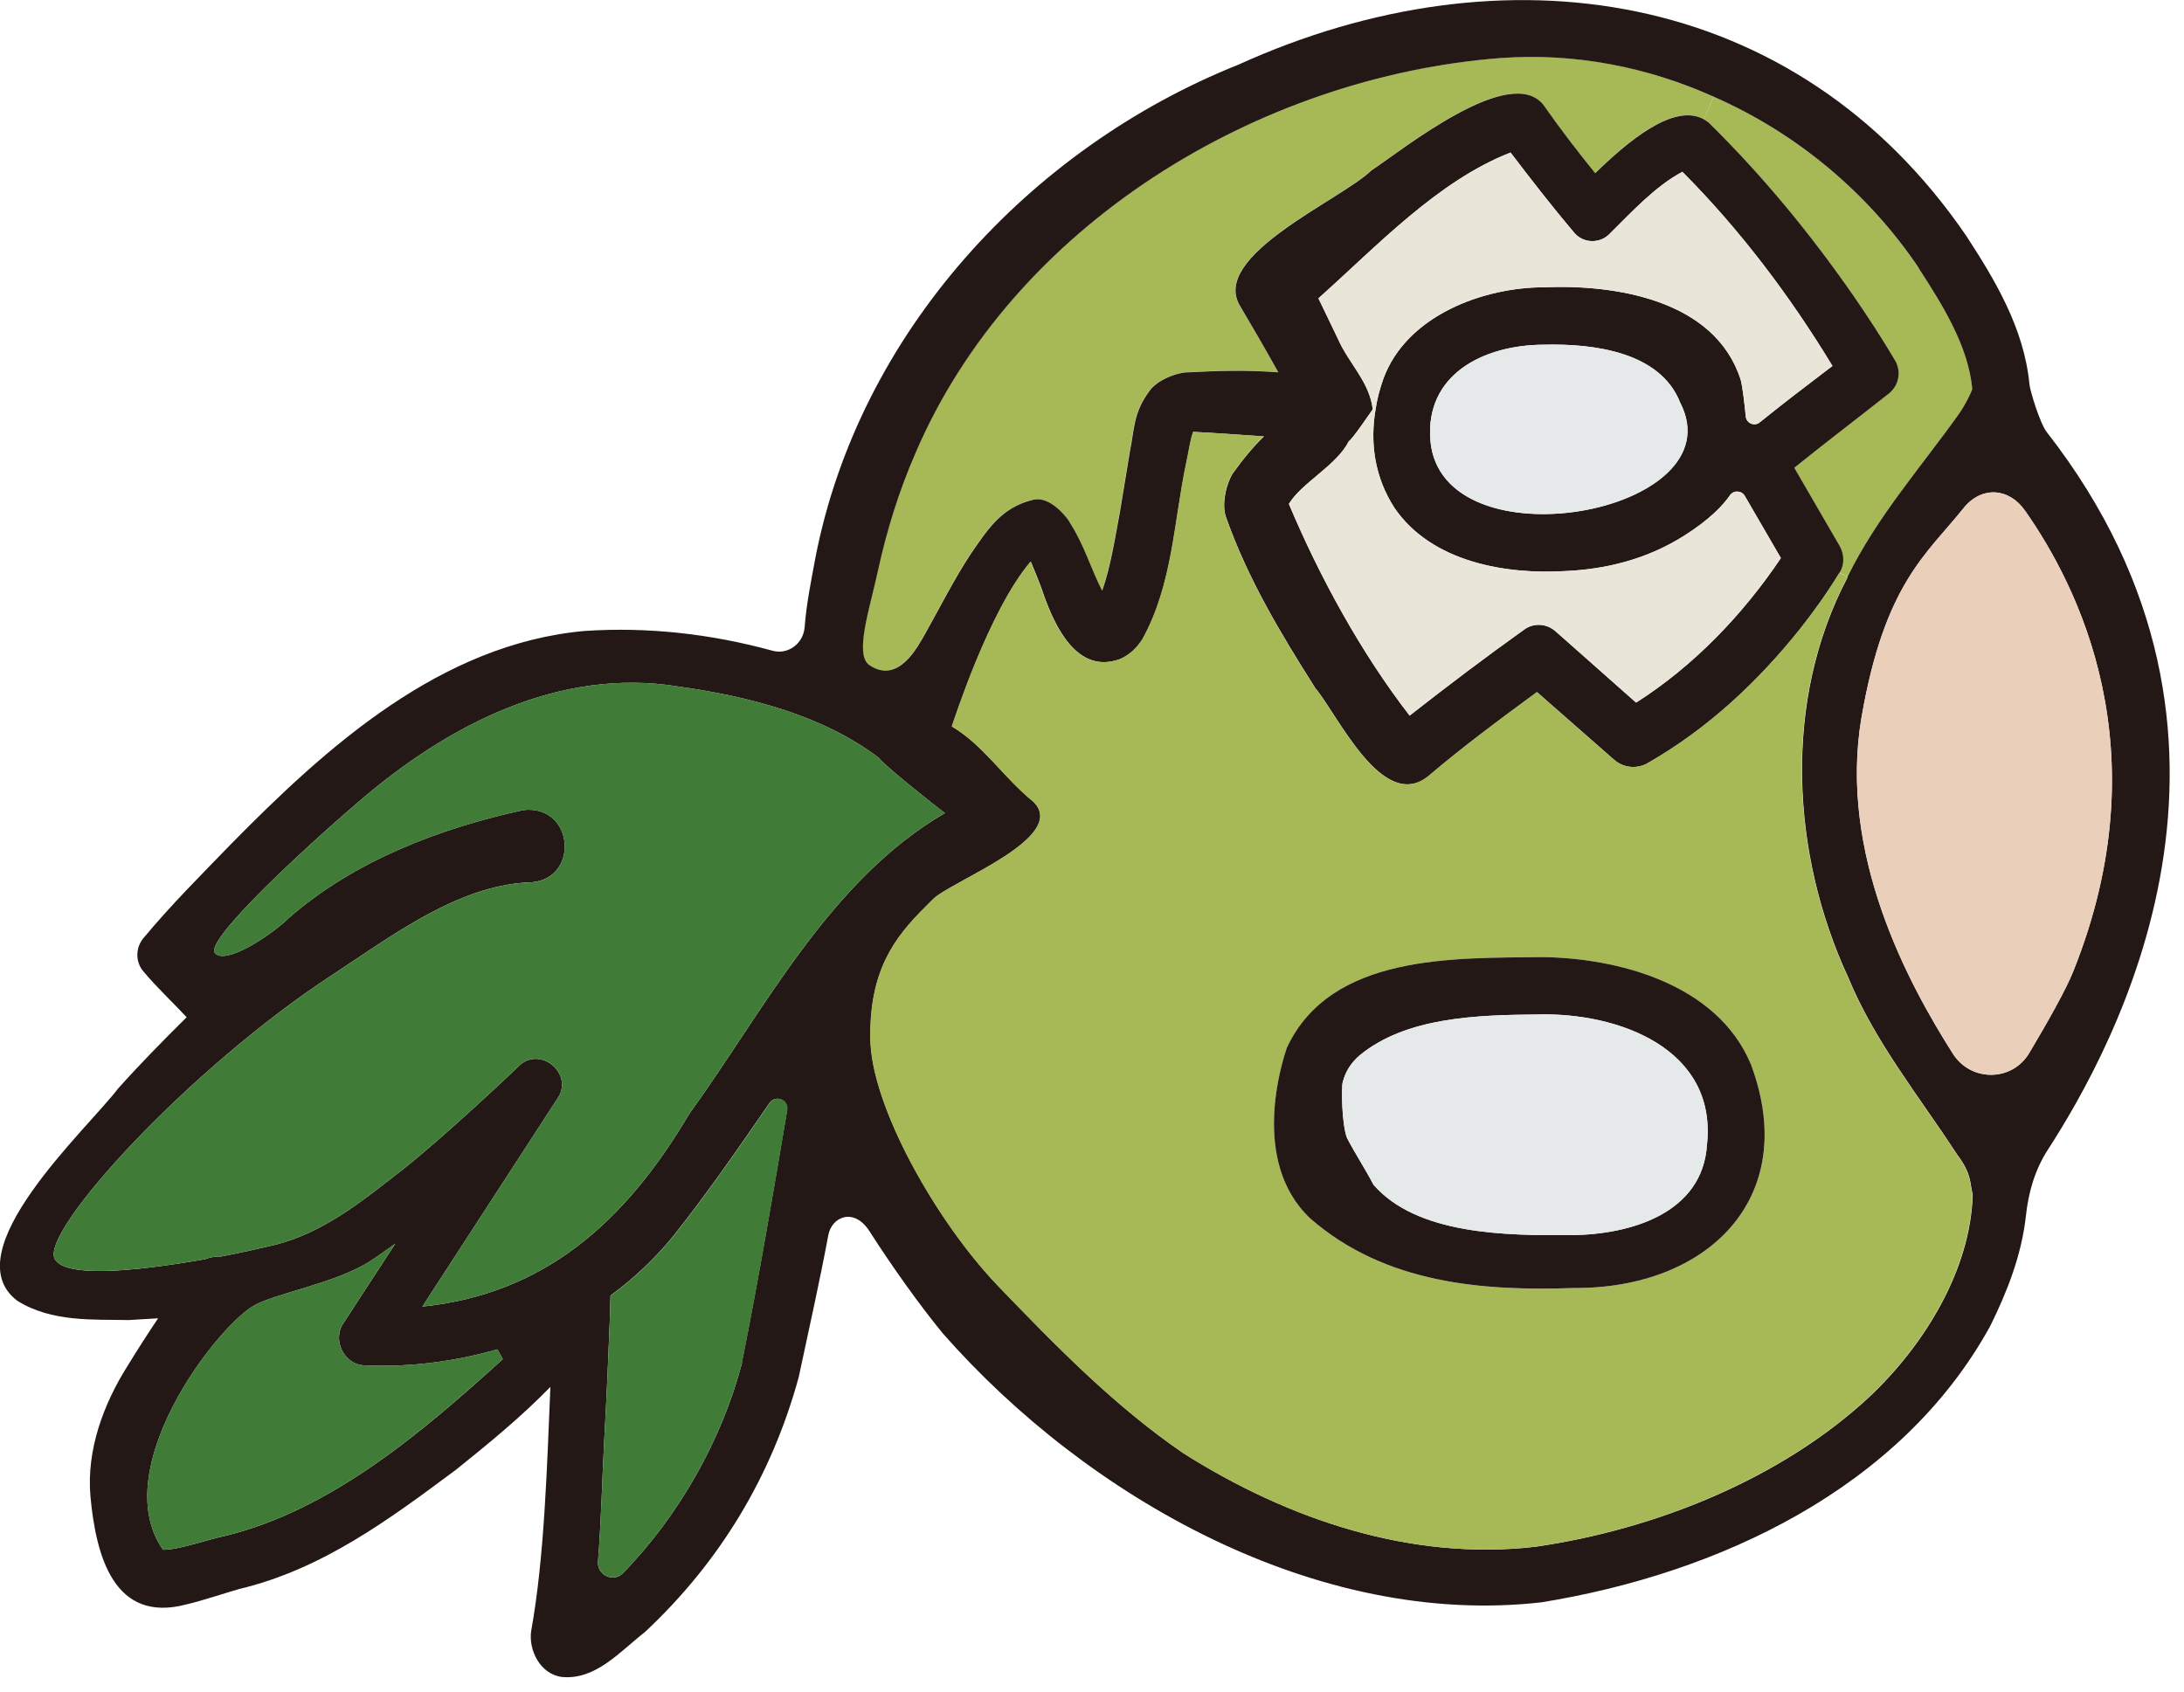<svg fill="none" height="55" viewBox="0 0 71 55" width="71" xmlns="http://www.w3.org/2000/svg"><path d="m48.797 1.881c2.394-.171 4.764.293 6.914 1.262l-.326.733c-.994-.546-2.5.749-3.534 1.751-.586-.725-1.156-1.466-1.678-2.215-1.075-1.368-4.544 1.425-5.595 2.126-1.002.969-5.269 2.777-4.267 4.414.326.546.806 1.376 1.238 2.15-.969-.073-1.889-.057-2.916 0-.366-.008-1.026.253-1.27.603-.537.725-.489 1.262-.635 1.954l-.326 1.979c-.163.855-.293 1.751-.578 2.565-.358-.692-.586-1.482-1.018-2.158-.033-.065-.089-.155-.163-.244-.253-.309-.684-.676-1.099-.546-1.018.253-1.466.994-1.987 1.743-.554.839-1.01 1.759-1.498 2.622-.228.391-.855 1.637-1.8 1.002-.505-.334.016-1.857.277-3.078.285-1.303.684-2.59 1.214-3.803 3.176-7.427 11.149-12.256 19.048-12.859z" fill="#a7b956"/><path d="m55.386 3.876.326-.733c2.671 1.173 5.008 3.111 6.662 5.57.806 1.238 1.621 2.565 1.743 3.933-.049.155-.236.529-.432.806-1.213 1.71-2.663 3.339-3.624 5.301l-.261-.138c.155-.253.163-.586 0-.871 0 0-1.018-1.751-1.474-2.541 1.01-.814 2.052-1.604 3.07-2.411.326-.252.423-.717.204-1.083-.432-.733-.871-1.401-1.336-2.077-1.401-2.02-2.956-3.917-4.723-5.652-.049-.041-.106-.073-.155-.106z" fill="#a7b956"/><path d="m40.263 2.101c-6.808 2.72-12.338 8.738-13.755 16.035-.138.749-.293 1.498-.35 2.256-.041.529-.537.904-1.042.765-1.987-.546-4.056-.782-6.116-.643-4.675.423-8.38 3.762-11.515 6.955-.961.994-1.922 1.946-2.834 3.046-.252.318-.252.774.024 1.083.423.505.945.994 1.393 1.474-.774.766-1.539 1.547-2.231 2.321-.985 1.303-5.383 5.302-3.274 6.898 1.116.7 2.468.603 3.624.627.309-.016.627-.041.953-.057-.35.521-.684 1.042-1.018 1.588-.733 1.173-1.319 2.663-1.181 4.21.179 1.906.749 4.137 3.127 3.502.546-.13 1.189-.35 1.702-.497 2.712-.643 4.903-2.28 7.061-3.885 1.075-.863 2.117-1.718 3.062-2.688-.114 2.696-.196 5.562-.627 7.948-.082.603.285 1.385.994 1.482 1.108.114 1.914-.847 2.696-1.45 2.451-2.288 4.129-5.082 5.008-8.29.334-1.572.676-3.078.961-4.609.106-.619.839-.928 1.344-.138.725 1.132 1.621 2.394 2.386 3.323 4.691 5.334 12.167 9.569 19.456 8.738 5.733-.928 11.678-3.689 14.585-8.975.546-1.099 1.026-2.313 1.165-3.591.081-.765.293-1.498.709-2.142 2.166-3.355 7.737-13.388-.033-23.34-.204-.252-.546-1.336-.562-1.564-.179-1.832-1.14-3.412-2.052-4.813-5.554-8.119-15.082-9.463-23.658-5.57zm-38.479 38.838c-.521-.855 4.349-6.205 9.056-9.268 1.865-1.222 4.007-2.858 6.311-2.981 1.71 0 1.555-2.541-.139-2.353-2.744.603-5.473 1.645-7.606 3.494-.595.586-2.077 1.556-2.419 1.156-.35-.407 2.948-3.445 4.65-4.902 2.916-2.516 6.54-4.398 10.432-3.762 2.248.318 4.666.92 6.507 2.321.138.212 1.792 1.531 2.142 1.792-3.746 2.174-5.872 6.409-8.307 9.773-2.117 3.583-4.756 5.864-8.681 6.271 1.246-1.914 4.389-6.759 4.389-6.759.562-.806-.57-1.751-1.262-1.051-.049.057-2.492 2.362-3.787 3.372-1.287 1.002-2.525 2.02-4.113 2.427-.562.13-1.156.269-1.775.383-.179-.008-.35.025-.521.09-1.653.285-4.463.692-4.878 0zm5.554 8.991c-.554.114-1.531.464-2.044.456 0-.016-.016-.033-.033-.057-1.71-2.582 1.678-7.069 2.956-7.859.668-.415 2.663-.725 3.828-1.474.277-.179.537-.375.806-.562-.928 1.417-1.661 2.549-1.661 2.549-.415.537-.024 1.393.668 1.409 1.458.065 2.924-.122 4.308-.521.098.171.09.147.179.318-2.582 2.345-5.57 4.902-9.007 5.741zm16.784-5.619c-.643 2.468-2.036 4.96-3.876 6.841-.309.309-.839.057-.806-.383.106-1.327.138-2.761.204-3.974.081-1.417.138-2.826.195-4.243 0 0 0-.016 0-.025 0-.13 0-.261.008-.391v-.016c.757-.554 1.441-1.197 2.044-1.938 1.108-1.393 2.117-2.858 3.127-4.324.196-.277.627-.098.57.236-.464 2.753-.936 5.53-1.474 8.217zm41.712-27.705c1.702 2.427 4.447 7.777 1.572 14.96-.228.586-.855 1.694-1.433 2.663-.554.945-1.897.953-2.484.033-1.466-2.305-3.73-6.499-2.972-10.937.749-4.349 2.117-5.302 3.314-6.8.578-.725 1.474-.676 2.003.082zm-3.461-7.891c.806 1.238 1.621 2.565 1.743 3.933-.049.155-.236.529-.432.806-1.213 1.71-2.663 3.339-3.624 5.302v.024c-2.109 3.999-1.832 8.991.025 12.998.863 2.093 2.321 3.885 3.534 5.75.497.651.415.961.513 1.303-.065 2.459-1.58 4.911-3.363 6.588-2.875 2.671-6.963 4.308-10.856 4.87-4.031.464-8.022-.879-11.434-3.038-2.24-1.531-4.162-3.502-6.035-5.448-2.003-2.093-4.129-5.855-4.145-8.046-.025-2.191.765-3.257 1.792-4.276.081-.081.163-.163.244-.244.554-.57 4.438-2.011 3.266-3.168-.985-.798-1.621-1.841-2.655-2.451.065-.163 1.205-3.762 2.565-5.359.114.269.244.595.334.831.024.081.057.155.073.212.358 1.018 1.083 2.647 2.5 2.126.334-.147.554-.383.725-.643.985-1.784 1.018-3.803 1.425-5.733.073-.318.13-.765.228-1.01.66.033 1.498.09 2.296.147-.358.342-.684.741-1.01 1.197-.187.269-.391.994-.22 1.441.709 2.003 1.775 3.771 2.899 5.546.725.855 2.191 4.072 3.681 2.858 1.099-.936 2.329-1.849 3.526-2.728.814.717 2.459 2.158 2.459 2.158l.049.041c.293.261.741.318 1.099.106 1.938-1.107 3.575-2.639 4.951-4.365.456-.578.871-1.156 1.279-1.824.155-.253.163-.586 0-.871 0 0-1.018-1.751-1.474-2.541 1.01-.814 2.052-1.604 3.07-2.41.326-.253.423-.717.204-1.083-.432-.733-.871-1.401-1.335-2.077-1.401-2.02-2.956-3.917-4.723-5.652-.049-.041-.106-.073-.155-.106-.994-.546-2.5.749-3.534 1.751-.586-.725-1.157-1.466-1.678-2.215-1.075-1.368-4.544 1.425-5.595 2.126-1.002.969-5.269 2.777-4.267 4.414.326.546.806 1.376 1.238 2.15-.969-.073-1.889-.057-2.916 0-.366-.008-1.026.252-1.27.603-.537.725-.489 1.262-.635 1.954l-.326 1.979c-.163.855-.293 1.751-.578 2.565-.358-.692-.586-1.482-1.018-2.158-.033-.065-.09-.155-.163-.244-.253-.309-.684-.676-1.099-.546-1.018.252-1.466.994-1.987 1.743-.554.839-1.01 1.759-1.498 2.622-.228.391-.855 1.637-1.8 1.002-.505-.334.016-1.857.277-3.078.285-1.303.684-2.59 1.213-3.803 3.176-7.427 11.149-12.256 19.048-12.859 2.394-.171 4.764.293 6.914 1.262 2.671 1.173 5.008 3.111 6.662 5.57zm-10.041-1.116c.684-.676 1.49-1.555 2.362-2.012 1.873 1.881 3.502 4.039 4.878 6.311-.537.407-1.14.871-1.14.871-.334.252-.855.668-1.222.961-.171.147-.44.033-.456-.195-.041-.399-.098-.912-.163-1.181-.839-2.63-4.129-3.111-6.401-3.013-1.946 0-4.463.904-5.22 2.981-.114.326-.204.66-.252.994-.187 1.099-.024 2.207.611 3.192 1.213 1.784 3.648 2.174 5.554 2.06 1.287-.057 2.622-.366 3.852-1.14.855-.537 1.287-1.01 1.507-1.327.122-.171.375-.155.48.024l1.173 2.02c-1.23 1.832-2.834 3.51-4.707 4.699-.879-.782-2.622-2.321-2.622-2.321-.277-.244-.692-.285-1.01-.057-1.279.912-2.492 1.832-3.73 2.801-1.58-2.044-2.924-4.503-3.925-6.881.407-.684 1.556-1.254 1.946-2.036.147-.106.668-.888.782-1.042-.106-.896-.782-1.49-1.132-2.288l-.635-1.319c1.922-1.718 3.885-3.819 6.246-4.74.676.888 1.352 1.759 2.068 2.606.293.35.839.366 1.156.033zm-5.831 6.727c-.179-2.142 1.71-3.111 3.689-3.119 1.645-.041 3.787.244 4.43 1.881 1.873 3.624-7.761 5.359-8.119 1.238z" fill="#231815"/><path d="m49.107 4.959c.676.888 1.352 1.759 2.068 2.606.293.35.839.366 1.156.033.684-.676 1.49-1.555 2.362-2.012 1.873 1.881 3.502 4.039 4.878 6.311-.537.407-1.14.871-1.14.871-.334.253-.855.668-1.222.961-.171.147-.44.033-.456-.196-.041-.399-.098-.912-.163-1.181-.839-2.63-4.129-3.111-6.401-3.013-1.946 0-4.463.904-5.22 2.981-.114.326-.204.66-.252.994h-.09c-.106-.904-.782-1.498-1.132-2.297l-.635-1.319c1.922-1.718 3.885-3.819 6.246-4.74z" fill="#e9e5d9"/><path d="m50.19 11.206c1.645-.041 3.787.244 4.43 1.881 1.873 3.624-7.761 5.359-8.119 1.238-.179-2.142 1.71-3.111 3.689-3.119z" fill="#e6e9ea"/><path d="m44.628 13.306h.09c-.187 1.108-.024 2.215.611 3.2 1.213 1.784 3.648 2.174 5.554 2.06 1.287-.057 2.622-.366 3.852-1.14.855-.537 1.287-1.01 1.507-1.327.122-.171.375-.155.48.024l1.173 2.02c-1.23 1.832-2.834 3.51-4.707 4.699-.879-.782-2.622-2.321-2.622-2.321-.277-.244-.692-.285-1.01-.057-1.279.912-2.492 1.832-3.73 2.801-1.58-2.044-2.924-4.503-3.925-6.881.407-.684 1.555-1.254 1.946-2.036.147-.106.668-.888.782-1.042z" fill="#e9e5d9"/><path d="m38.789 14.039c.66.033 1.498.09 2.296.147-.358.342-.684.741-1.01 1.197-.187.269-.391.994-.22 1.441.709 2.003 1.775 3.771 2.899 5.546.725.855 2.191 4.072 3.681 2.858 1.099-.937 2.329-1.849 3.526-2.728.814.717 2.459 2.158 2.459 2.158l.049.041c.293.261.741.318 1.099.106 1.938-1.108 3.575-2.639 4.951-4.365.456-.578.871-1.156 1.279-1.824l.261.139s-.008.016-.008.024c-2.109 3.999-1.832 8.991.024 12.997.863 2.093 2.321 3.885 3.534 5.75.497.651.415.961.513 1.303-.065 2.459-1.58 4.911-3.363 6.588-2.875 2.671-6.963 4.308-10.856 4.87-4.031.464-8.022-.879-11.434-3.038-2.24-1.531-4.162-3.502-6.035-5.448-2.003-2.093-4.129-5.855-4.145-8.046-.024-2.191.765-3.257 1.792-4.276l.244-.244c.554-.57 4.438-2.011 3.266-3.168-.985-.798-1.621-1.841-2.655-2.451.065-.163 1.205-3.762 2.565-5.359.114.269.244.595.334.831.024.081.057.155.073.212.358 1.018 1.083 2.647 2.5 2.126.334-.147.554-.383.725-.643.985-1.784 1.018-3.803 1.425-5.733.073-.318.13-.766.228-1.01zm11.32 17.078c-2.81.041-6.841-.122-8.274 2.948-.163.48-1.197 3.697.757 5.546 2.443 2.134 5.627 2.37 8.6 2.264 4.276.024 7.362-2.891 5.733-7.264-1.099-2.647-4.365-3.469-6.816-3.494z" fill="#a7b956"/><path d="m63.831 16.523c.578-.725 1.474-.676 2.003.081 1.702 2.427 4.446 7.777 1.572 14.96-.228.586-.855 1.694-1.433 2.663-.554.945-1.897.953-2.484.033-1.466-2.305-3.73-6.499-2.973-10.937.749-4.349 2.117-5.302 3.314-6.8z" fill="#ead0bb"/><path d="m11.637 26.084c2.915-2.516 6.539-4.398 10.432-3.762 2.248.318 4.666.92 6.507 2.321.138.212 1.792 1.531 2.142 1.792-3.746 2.174-5.872 6.409-8.307 9.773-2.117 3.583-4.756 5.864-8.681 6.271 1.246-1.914 4.389-6.759 4.389-6.759.562-.806-.57-1.751-1.262-1.051-.049.057-2.492 2.362-3.787 3.372-1.287 1.002-2.525 2.02-4.113 2.427-.562.13-1.156.269-1.775.383-.179-.008-.35.025-.521.09-1.653.285-4.463.692-4.878 0-.521-.855 4.349-6.205 9.056-9.268 1.865-1.222 4.007-2.858 6.311-2.981 1.71 0 1.555-2.541-.139-2.353-2.744.603-5.473 1.645-7.606 3.494-.594.586-2.077 1.556-2.419 1.156-.35-.407 2.948-3.445 4.65-4.902z" fill="#407b37"/><path d="m41.834 34.065c1.433-3.07 5.464-2.907 8.274-2.948 2.451.024 5.717.847 6.816 3.494 1.629 4.373-1.458 7.289-5.733 7.264-2.972.106-6.157-.13-8.6-2.264-1.954-1.849-.92-5.065-.757-5.546zm13.657 3.16c.342-3.135-2.883-4.308-5.481-4.243-2.02.016-4.3.09-5.806 1.327-.285.244-.464.529-.554.879-.041.122-.041 1.327.139 1.808.269.513.595 1.01.863 1.523 1.417 1.629 4.316 1.653 6.434 1.637 1.93-.016 4.259-.709 4.406-2.932z" fill="#231815"/><path d="m50.011 32.982c2.598-.065 5.823 1.107 5.481 4.243-.147 2.223-2.476 2.915-4.406 2.932-2.117.016-5.017-.008-6.434-1.637-.269-.513-.595-1.01-.863-1.523-.179-.48-.179-1.686-.139-1.808.09-.35.269-.635.554-.879 1.507-1.238 3.787-1.311 5.806-1.327z" fill="#e6e9ea"/><g fill="#407b37"><path d="m25.026 35.856c.195-.277.627-.098.57.236-.464 2.753-.936 5.53-1.474 8.217-.643 2.468-2.036 4.96-3.876 6.841-.309.309-.839.057-.806-.383.106-1.327.139-2.761.204-3.974.082-1.417.139-2.826.196-4.243 0-.008.008-.016.008-.025-.008-.13 0-.261.008-.391v-.016c.757-.554 1.441-1.197 2.044-1.938 1.107-1.393 2.117-2.858 3.127-4.324z"/><path d="m12.044 40.995c.277-.179.537-.375.806-.562-.928 1.417-1.661 2.549-1.661 2.549-.415.537-.024 1.393.668 1.409 1.458.065 2.924-.122 4.308-.521.098.171.09.147.179.318-2.582 2.345-5.57 4.903-9.007 5.741-.554.114-1.531.464-2.044.456 0-.016-.016-.033-.033-.057-1.71-2.582 1.678-7.069 2.956-7.859.668-.415 2.663-.725 3.828-1.474z"/></g></svg>